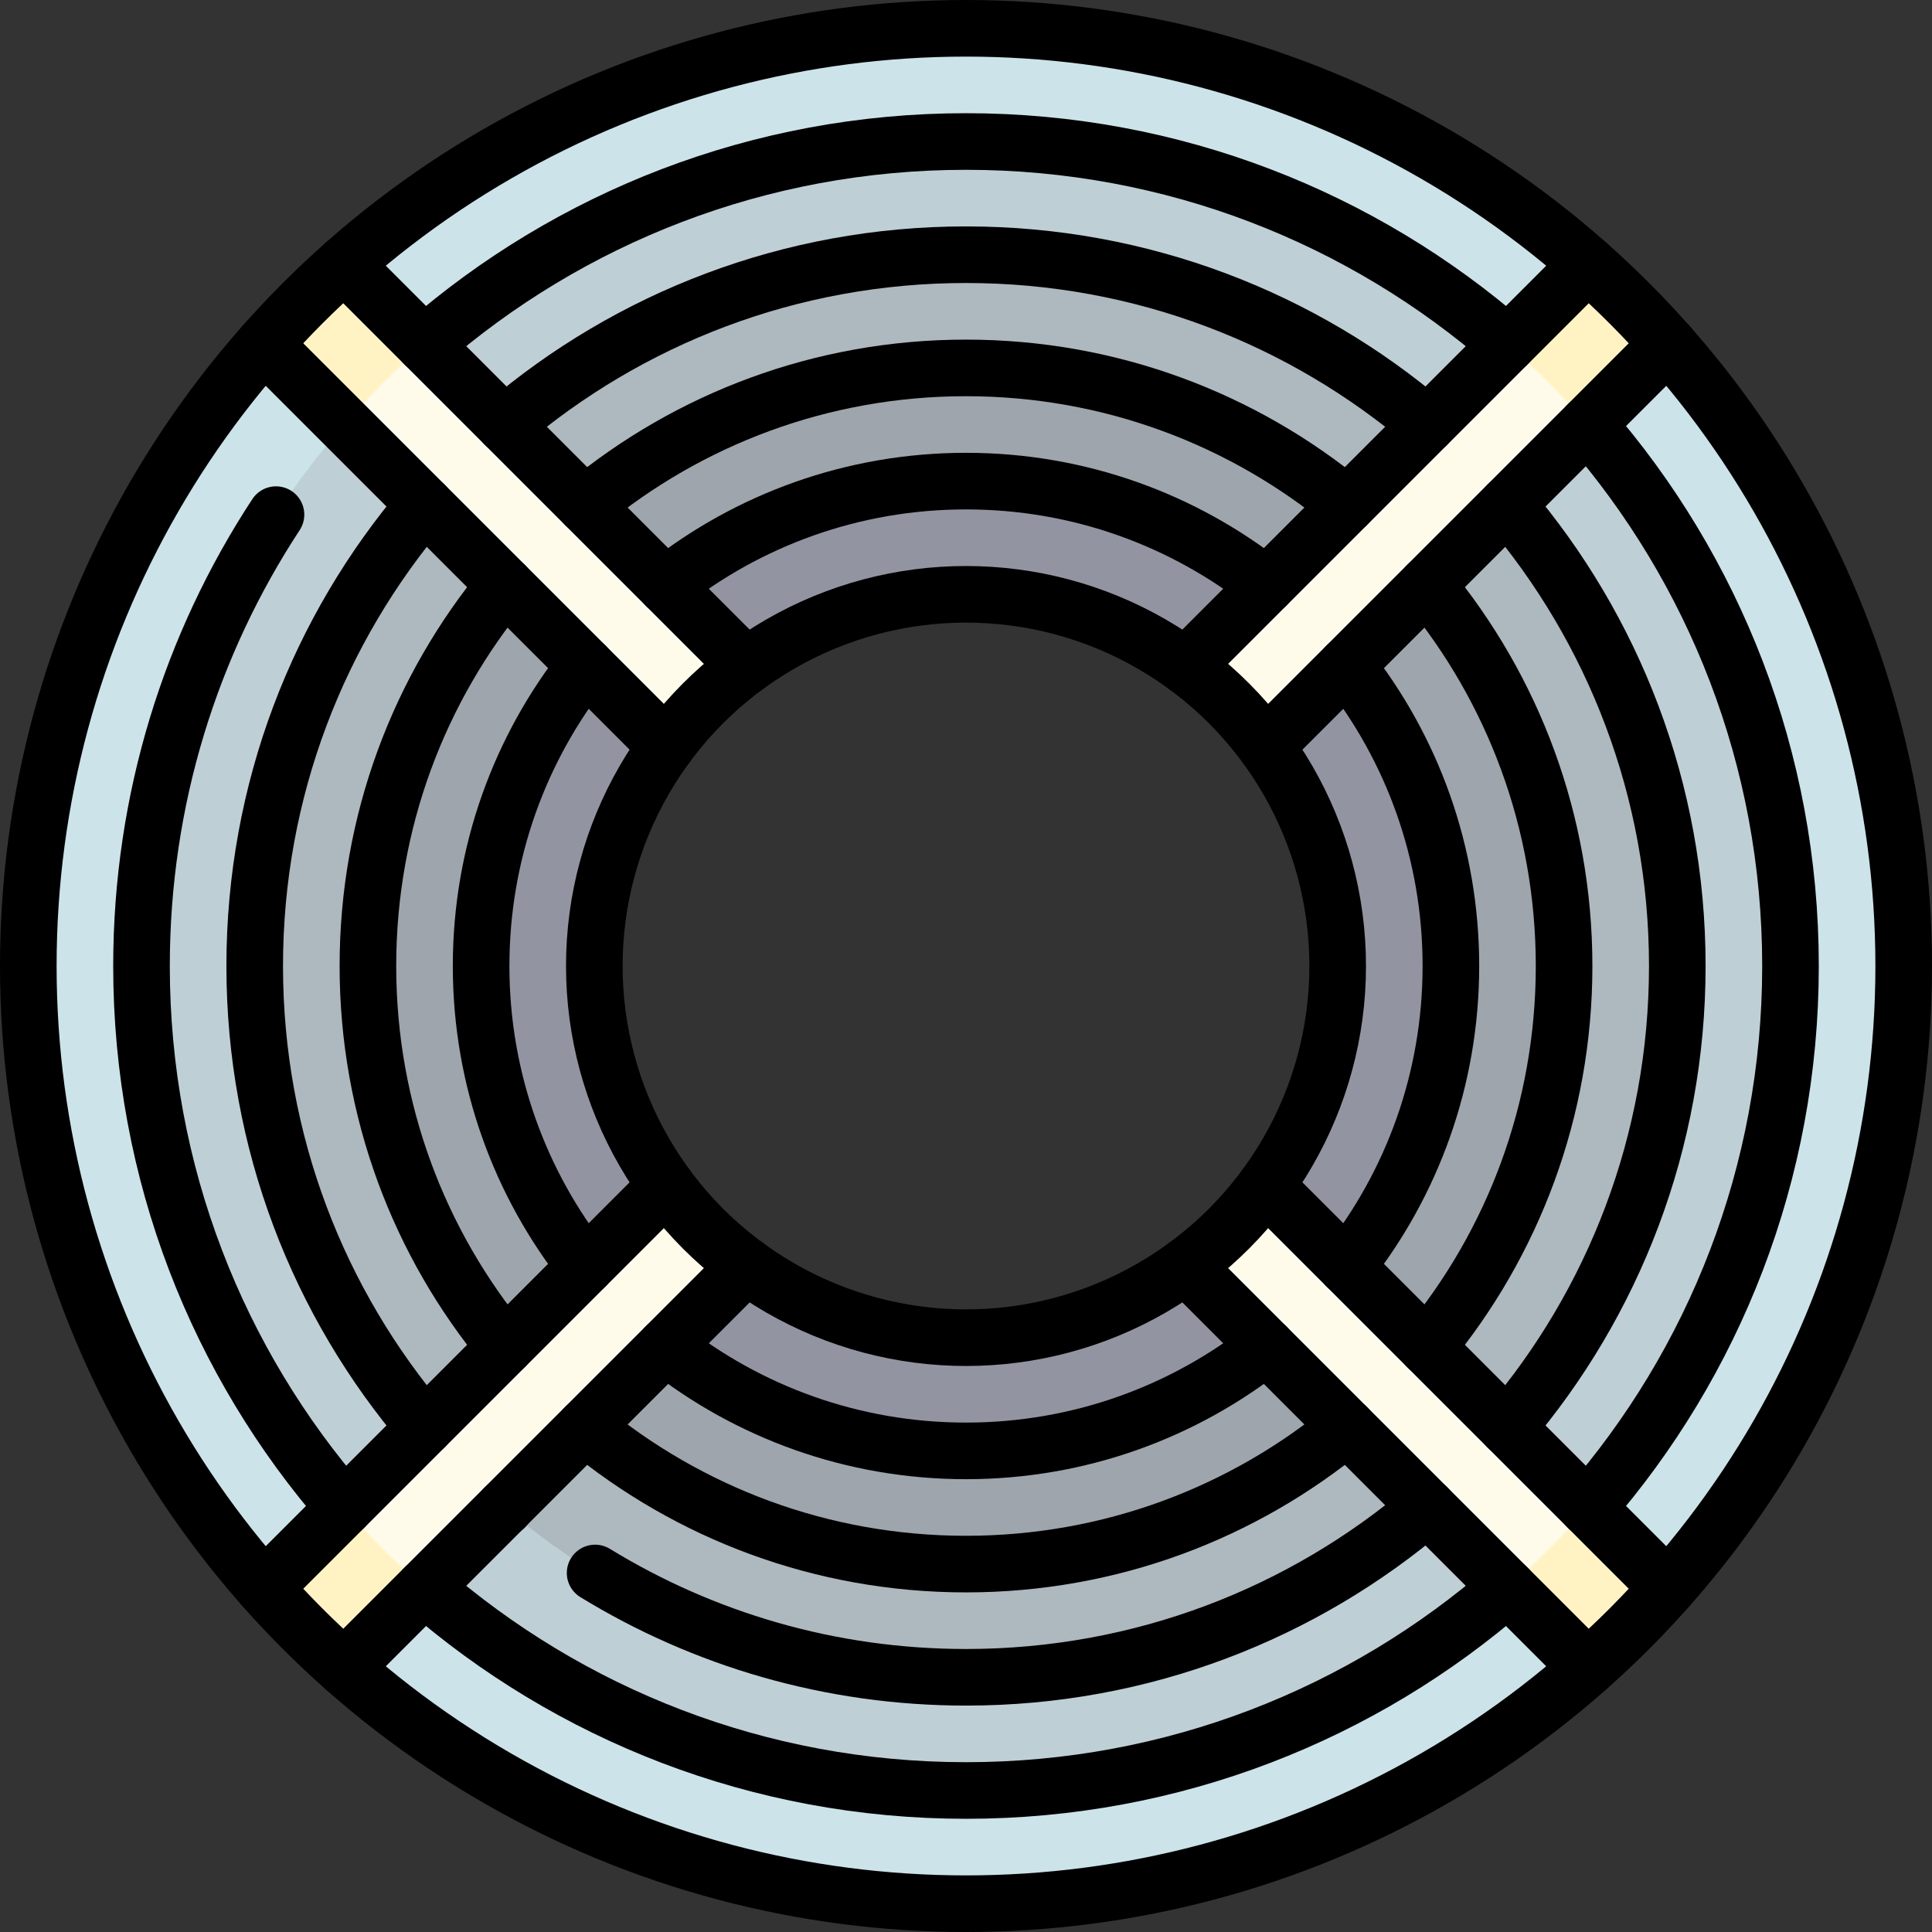 <?xml version="1.0" encoding="UTF-8"?>
<svg xmlns="http://www.w3.org/2000/svg" xmlns:xlink="http://www.w3.org/1999/xlink" version="1.1" id="Capa_1" x="0px" y="0px" viewBox="0 0 512 512" style="enable-background:new 0 0 512 512;" xml:space="preserve" width="512" height="512">
<rect x="0" y="0" width="512" height="512" fill="#333333" stroke="none"/>
<g>
	<path style="fill:#CDE3EA;" d="M420.79,69.995C376.932,31.11,319.223,7.5,256,7.5c-63.223,0-120.932,23.61-164.79,62.495&#10;&#9;&#9;l-0.001,21.214L69.995,91.21C31.11,135.068,7.5,192.777,7.5,256c0,63.223,23.61,120.932,62.495,164.79l21.373,0.16l-0.158,21.055&#10;&#9;&#9;C135.068,480.89,192.777,504.5,256,504.5c63.223,0,120.932-23.611,164.79-62.495l0.001-21.214l21.214-0.001&#10;&#9;&#9;C480.889,376.932,504.5,319.223,504.5,256c0-63.223-23.61-120.932-62.495-164.79l-21.214-0.001L420.79,69.995z M369.5,256&#10;&#9;&#9;c0,62.684-50.816,113.5-113.5,113.5c-62.684,0-113.5-50.816-113.5-113.5c0-62.684,50.816-113.5,113.5-113.5&#10;&#9;&#9;C318.684,142.5,369.5,193.316,369.5,256z"/>
	<path style="fill:#BFCFD6;" d="M256,37.5C135.326,37.5,37.5,135.326,37.5,256c0,120.674,97.826,218.5,218.5,218.5&#10;&#9;&#9;S474.5,376.674,474.5,256C474.5,135.326,376.674,37.5,256,37.5z M256,369.5c-62.684,0-113.5-50.816-113.5-113.5&#10;&#9;&#9;S193.316,142.5,256,142.5S369.5,193.316,369.5,256S318.684,369.5,256,369.5z"/>
	<path style="fill:#AEB9BF;" d="M256,67.5C151.894,67.5,67.5,151.894,67.5,256S151.894,444.5,256,444.5S444.5,360.106,444.5,256&#10;&#9;&#9;S360.106,67.5,256,67.5z M256,369.5c-62.684,0-113.5-50.816-113.5-113.5S193.316,142.5,256,142.5S369.5,193.316,369.5,256&#10;&#9;&#9;S318.684,369.5,256,369.5z"/>
	<path style="fill:#9EA5AD;" d="M256,97.5c-87.537,0-158.5,70.963-158.5,158.5c0,87.537,70.963,158.5,158.5,158.5&#10;&#9;&#9;S414.5,343.537,414.5,256C414.5,168.463,343.537,97.5,256,97.5z M256,369.5c-62.684,0-113.5-50.816-113.5-113.5&#10;&#9;&#9;S193.316,142.5,256,142.5S369.5,193.316,369.5,256S318.684,369.5,256,369.5z"/>
	<path style="fill:#9295A1;" d="M256,127.5c-70.969,0-128.5,57.531-128.5,128.5c0,70.969,57.531,128.5,128.5,128.5&#10;&#9;&#9;c70.969,0,128.5-57.531,128.5-128.5C384.5,185.031,326.969,127.5,256,127.5z M354.5,256c0,21.787-7.074,41.922-19.049,58.234&#10;&#9;&#9;v21.213l-21.217,0.004C297.922,347.426,277.787,354.5,256,354.5c-21.787,0-41.922-7.073-58.234-19.049l-21.215-0.002l-0.002-21.215&#10;&#9;&#9;C164.574,297.922,157.5,277.787,157.5,256c0-21.787,7.074-41.922,19.049-58.234l0.002-21.215l21.215-0.002&#10;&#9;&#9;C214.078,164.573,234.213,157.5,256,157.5c21.787,0,41.922,7.074,58.234,19.049l21.215,0.002l0.002,21.215&#10;&#9;&#9;C347.426,214.078,354.5,234.213,354.5,256z"/>
	<path style="fill:#FFF3C4;" d="M420.778,70.008l-21.247,21.247l0.365,20.849l20.849,0.365l21.247-21.247&#10;&#9;&#9;C435.352,83.732,428.267,76.648,420.778,70.008z"/>
	<path style="fill:#FFFBEB;" d="M399.532,91.255l-85.308,85.308c8.105,5.951,15.263,13.108,21.213,21.213l85.308-85.308&#10;&#9;&#9;c-3.278-3.751-6.686-7.415-10.242-10.971C406.947,97.941,403.283,94.533,399.532,91.255z"/>
	<path style="fill:#FFF3C4;" d="M70.008,91.222l21.247,21.247l20.849-0.365l0.365-20.849L91.222,70.008&#10;&#9;&#9;C83.732,76.648,76.648,83.732,70.008,91.222z"/>
	<path style="fill:#FFFBEB;" d="M91.255,112.468l85.308,85.308c5.951-8.105,13.108-15.263,21.213-21.213l-85.308-85.308&#10;&#9;&#9;c-3.751,3.278-7.415,6.686-10.971,10.242C97.941,105.053,94.533,108.717,91.255,112.468z"/>
	<path style="fill:#FFF3C4;" d="M91.222,441.992l21.247-21.247l-0.365-20.849l-20.849-0.365l-21.247,21.247&#10;&#9;&#9;C76.648,428.267,83.732,435.352,91.222,441.992z"/>
	<path style="fill:#FFFBEB;" d="M112.468,420.745l85.308-85.308c-8.105-5.951-15.263-13.108-21.213-21.213l-85.308,85.308&#10;&#9;&#9;c3.278,3.751,6.686,7.415,10.242,10.971C105.053,414.059,108.717,417.467,112.468,420.745z"/>
	<path style="fill:#FFF3C4;" d="M441.992,420.778l-21.247-21.247l-20.849,0.365l-0.365,20.849l21.247,21.247&#10;&#9;&#9;C428.267,435.352,435.352,428.267,441.992,420.778z"/>
	<path style="fill:#FFFBEB;" d="M420.745,399.532l-85.308-85.308c-5.951,8.105-13.108,15.263-21.213,21.213l85.308,85.308&#10;&#9;&#9;c3.751-3.278,7.415-6.686,10.971-10.242S417.467,403.283,420.745,399.532z"/>
	<path style="fill:none;stroke:#000000;stroke-width:15;stroke-linecap:round;stroke-linejoin:round;stroke-miterlimit:10;" d="&#10;&#9;&#9;M335.636,155.15C313.742,137.838,286.079,127.5,256,127.5s-57.742,10.338-79.636,27.651"/>
	<path style="fill:none;stroke:#000000;stroke-width:15;stroke-linecap:round;stroke-linejoin:round;stroke-miterlimit:10;" d="&#10;&#9;&#9;M356.85,335.636C374.162,313.742,384.5,286.079,384.5,256c0-30.079-10.338-57.742-27.651-79.636"/>
	<path style="fill:none;stroke:#000000;stroke-width:15;stroke-linecap:round;stroke-linejoin:round;stroke-miterlimit:10;" d="&#10;&#9;&#9;M155.15,176.364C137.838,198.258,127.5,225.921,127.5,256c0,30.079,10.338,57.742,27.651,79.636"/>
	<path style="fill:none;stroke:#000000;stroke-width:15;stroke-linecap:round;stroke-linejoin:round;stroke-miterlimit:10;" d="&#10;&#9;&#9;M176.364,356.85c21.894,17.312,49.557,27.65,79.636,27.65c30.079,0,57.742-10.338,79.636-27.65"/>
	
		<circle style="fill:none;stroke:#000000;stroke-width:15;stroke-linecap:round;stroke-linejoin:round;stroke-miterlimit:10;" cx="256" cy="256" r="98.5"/>
	<path style="fill:none;stroke:#000000;stroke-width:15;stroke-linecap:round;stroke-linejoin:round;stroke-miterlimit:10;" d="&#10;&#9;&#9;M356.968,133.818C329.549,111.134,294.367,97.5,256,97.5s-73.549,13.634-100.968,36.319"/>
	<path style="fill:none;stroke:#000000;stroke-width:15;stroke-linecap:round;stroke-linejoin:round;stroke-miterlimit:10;" d="&#10;&#9;&#9;M378.182,356.968C400.866,329.549,414.5,294.367,414.5,256c0-38.367-13.634-73.549-36.318-100.969"/>
	<path style="fill:none;stroke:#000000;stroke-width:15;stroke-linecap:round;stroke-linejoin:round;stroke-miterlimit:10;" d="&#10;&#9;&#9;M133.818,155.031C111.134,182.451,97.5,217.633,97.5,256c0,38.367,13.634,73.549,36.319,100.968"/>
	<path style="fill:none;stroke:#000000;stroke-width:15;stroke-linecap:round;stroke-linejoin:round;stroke-miterlimit:10;" d="&#10;&#9;&#9;M155.032,378.182C182.451,400.866,217.633,414.5,256,414.5c38.367,0,73.549-13.634,100.968-36.318"/>
	<path style="fill:none;stroke:#000000;stroke-width:15;stroke-linecap:round;stroke-linejoin:round;stroke-miterlimit:10;" d="&#10;&#9;&#9;M378.255,112.532C345.34,84.457,302.653,67.5,256,67.5c-46.653,0-89.34,16.957-122.255,45.032"/>
	<path style="fill:none;stroke:#000000;stroke-width:15;stroke-linecap:round;stroke-linejoin:round;stroke-miterlimit:10;" d="&#10;&#9;&#9;M399.468,378.255C427.543,345.34,444.5,302.653,444.5,256c0-46.653-16.957-89.34-45.032-122.255"/>
	<path style="fill:none;stroke:#000000;stroke-width:15;stroke-linecap:round;stroke-linejoin:round;stroke-miterlimit:10;" d="&#10;&#9;&#9;M112.532,133.745C84.457,166.66,67.5,209.347,67.5,256c0,46.653,16.957,89.34,45.032,122.255"/>
	<path style="fill:none;stroke:#000000;stroke-width:15;stroke-linecap:round;stroke-linejoin:round;stroke-miterlimit:10;" d="&#10;&#9;&#9;M399.529,91.258C361.136,57.781,310.938,37.5,256,37.5S150.864,57.781,112.471,91.258"/>
	<path style="fill:none;stroke:#000000;stroke-width:15;stroke-linecap:round;stroke-linejoin:round;stroke-miterlimit:10;" d="&#10;&#9;&#9;M420.742,399.529C454.219,361.136,474.5,310.938,474.5,256c0-54.939-20.281-105.136-53.758-143.529"/>
	<path style="fill:none;stroke:#000000;stroke-width:15;stroke-linecap:round;stroke-linejoin:round;stroke-miterlimit:10;" d="&#10;&#9;&#9;M112.471,420.742C150.864,454.219,201.061,474.5,256,474.5c54.939,0,105.136-20.281,143.529-53.758"/>
	
		<circle style="fill:none;stroke:#000000;stroke-width:15;stroke-linecap:round;stroke-linejoin:round;stroke-miterlimit:10;" cx="256" cy="256" r="248.5"/>
	
		<line style="fill:none;stroke:#000000;stroke-width:15;stroke-linecap:round;stroke-linejoin:round;stroke-miterlimit:10;" x1="314.231" y1="176.556" x2="420.794" y2="69.993"/>
	
		<line style="fill:none;stroke:#000000;stroke-width:15;stroke-linecap:round;stroke-linejoin:round;stroke-miterlimit:10;" x1="335.444" y1="197.769" x2="442.007" y2="91.206"/>
	
		<line style="fill:none;stroke:#000000;stroke-width:15;stroke-linecap:round;stroke-linejoin:round;stroke-miterlimit:10;" x1="176.556" y1="197.769" x2="69.993" y2="91.206"/>
	
		<line style="fill:none;stroke:#000000;stroke-width:15;stroke-linecap:round;stroke-linejoin:round;stroke-miterlimit:10;" x1="197.769" y1="176.556" x2="91.206" y2="69.993"/>
	
		<line style="fill:none;stroke:#000000;stroke-width:15;stroke-linecap:round;stroke-linejoin:round;stroke-miterlimit:10;" x1="197.769" y1="335.444" x2="91.206" y2="442.007"/>
	
		<line style="fill:none;stroke:#000000;stroke-width:15;stroke-linecap:round;stroke-linejoin:round;stroke-miterlimit:10;" x1="176.556" y1="314.231" x2="69.993" y2="420.794"/>
	
		<line style="fill:none;stroke:#000000;stroke-width:15;stroke-linecap:round;stroke-linejoin:round;stroke-miterlimit:10;" x1="335.444" y1="314.231" x2="442.007" y2="420.794"/>
	
		<line style="fill:none;stroke:#000000;stroke-width:15;stroke-linecap:round;stroke-linejoin:round;stroke-miterlimit:10;" x1="314.231" y1="335.444" x2="420.794" y2="442.007"/>
	<path style="fill:none;stroke:#000000;stroke-width:15;stroke-linecap:round;stroke-linejoin:round;stroke-miterlimit:10;" d="&#10;&#9;&#9;M73.141,136.382C50.613,170.748,37.5,211.839,37.5,256c0,54.938,20.281,105.136,53.758,143.529"/>
	<path style="fill:none;stroke:#000000;stroke-width:15;stroke-linecap:round;stroke-linejoin:round;stroke-miterlimit:10;" d="&#10;&#9;&#9;M133.835,399.468h-0.09c0.018,0.016,0.038,0.031,0.056,0.047L133.835,399.468z"/>
	<path style="fill:none;stroke:#000000;stroke-width:15;stroke-linecap:round;stroke-linejoin:round;stroke-miterlimit:10;" d="&#10;&#9;&#9;M157.711,416.855C186.33,434.384,219.98,444.5,256,444.5c46.653,0,89.34-16.957,122.255-45.032"/>
</g>















</svg>
